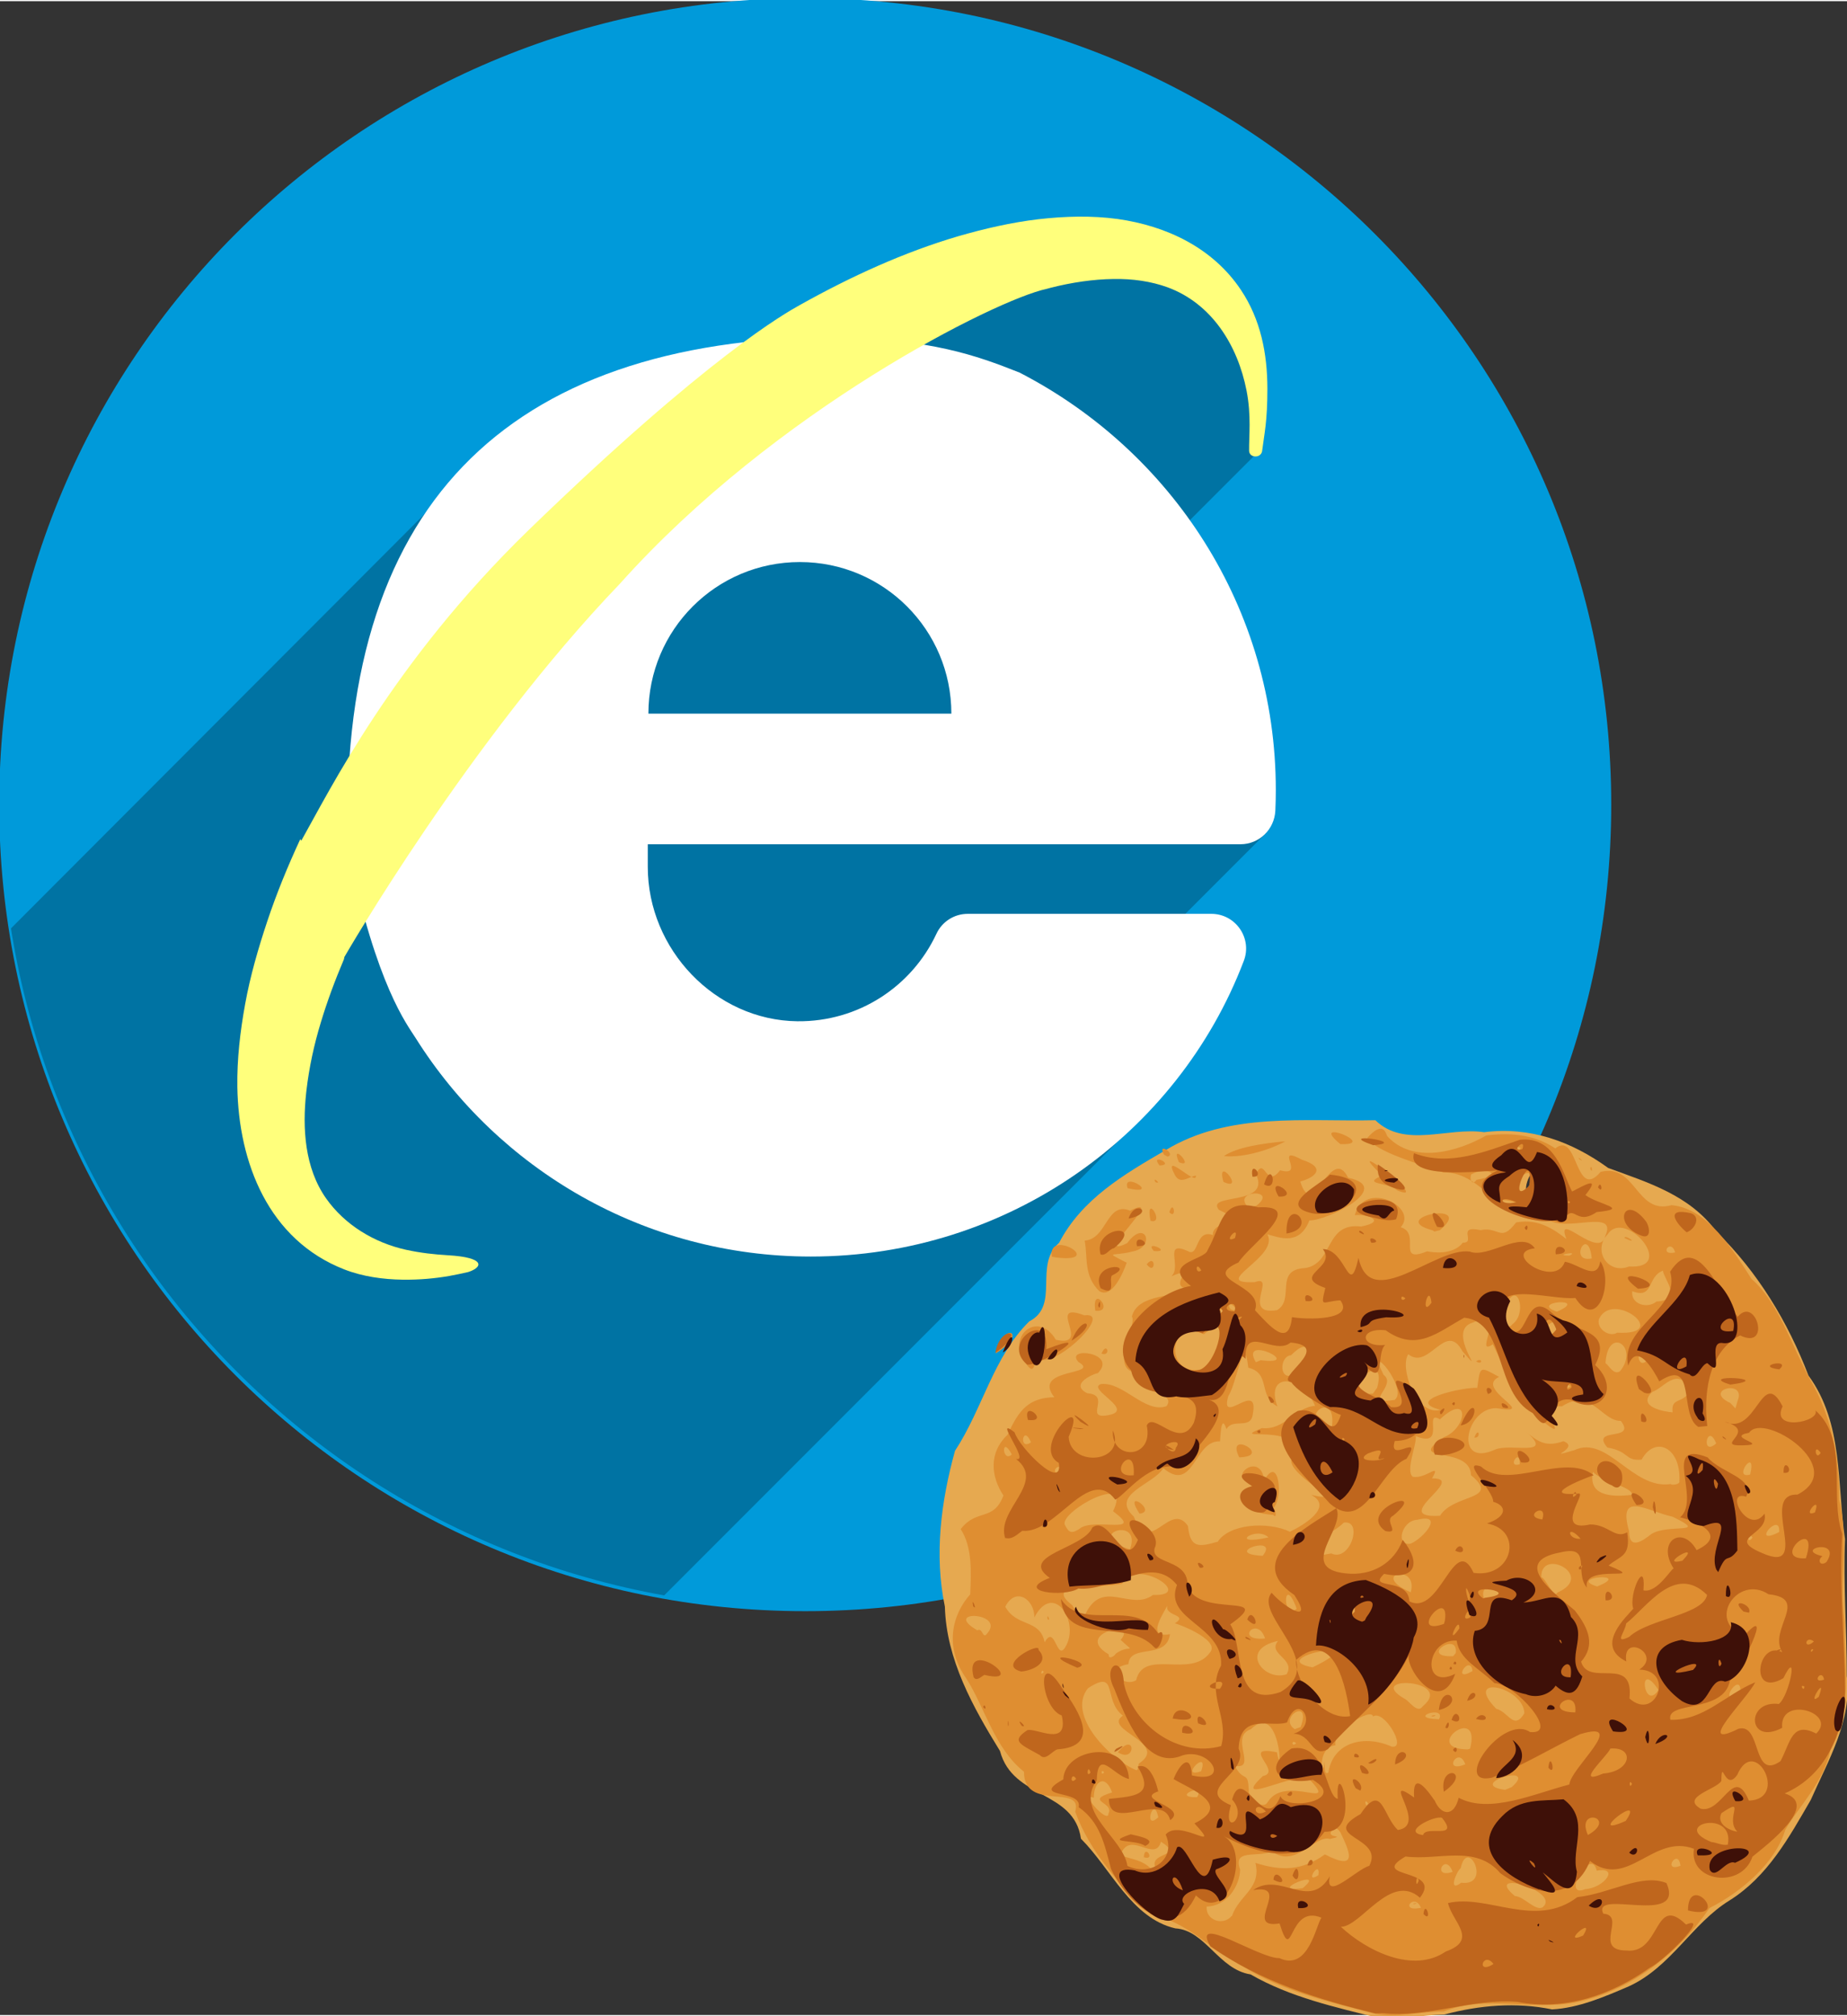 <svg width="385mm" height="420mm" version="1.1" viewBox="0 0 385.478 420.033" xmlns="http://www.w3.org/2000/svg" xmlns:xlink="http://www.w3.org/1999/xlink"><rect x="0" y="0" width="385.478" height="420.033" fill="#333333" stroke="none"/><defs><rect id="SVGID_1_" width="1.1e3" height="780"/><rect id="SVGID_3_" width="1.1e3" height="780"/><path id="SVGID_5_" d="m27.6 277c0 142 115 257 257 257s257-115 257-257-115-257-257-257-257 115-257 257"/><rect id="SVGID_7_" x="18.2" y="98.1" width="413" height="445"/><clipPath id="SVGID_2_"><use width="100%" height="100%" overflow="visible" xlink:href="#SVGID_1_"/></clipPath><clipPath id="SVGID_6_"><use width="100%" height="100%" overflow="visible" xlink:href="#SVGID_5_"/></clipPath></defs><g transform="matrix(2.47 0 0 2.47 901 -149)"><g transform="matrix(.265 0 0 .265 -372 54.5)" clip-path="url(#SVGID_2_)"><clipPath id="SVGID_4_"><use width="100%" height="100%" overflow="visible" xlink:href="#SVGID_3_"/></clipPath><path d="m541 278c0 142-115 257-257 257s-257-115-257-257 115-257 257-257 257 115 257 257" clip-path="url(#SVGID_4_)" fill="#009ada"/></g><g transform="matrix(.265 0 0 .265 -372 54.5)" clip-path="url(#SVGID_6_)" opacity=".25"><clipPath id="SVGID_8_"><use width="100%" height="100%" overflow="visible" xlink:href="#SVGID_7_"/></clipPath><polygon points="226 543 56.3 489 18.2 330 179 169 269 148 313 113 381 98.1 423 121 428 162 429 165 399 195 431 287 396 322 391 378" clip-path="url(#SVGID_8_)"/></g><path transform="matrix(.265 0 0 .265 -372 54.5)" d="m234 249c0-26.7 21.6-48.3 48.3-48.3s48.3 21.6 48.3 48.3zm-95.6 44c8.94 42.9 18.7 55.1 21.4 59.4 26.3 41.8 72.9 69.6 126 69.6 62.9 0 117-39 138-94.1 2.86-7.25-2.51-15.1-10.3-15.1h-77.7c-4.32 0-8.21 2.52-10 6.43-7.78 16.6-24.7 28-44.3 27.8-26.2-.307-47.7-22.9-47.7-49.2v-7.21h189c5.96 0 10.8-4.72 11.1-10.7.097-2.18.147-4.38.147-6.59 0-58-33.2-108-81.7-133-14.2-5.63-27.9-10.5-59.1-11.4-105 .95-159 54.4-155 164z" fill="#fff"/><path transform="matrix(.265 0 0 .265 -372 54.5)" d="m123 289c-4.01 8.64-7.6 17.4-10.5 26.1-2.93 8.78-5.48 17.6-7.07 26.4-1.61 8.83-2.62 17.6-2.5 26.4.383 24.3 10 48.8 34.1 58.2 5.79 2.27 12.4 3.19 18.6 3.27 5.5.074 10.4-.412 14.8-1.17 2.17-.4 4.2-.818 6.1-1.26 4.65-1.48 5.76-4.66-6.52-5.36-4.11-.24-8.6-.71-13.3-1.74-10.1-2.24-19.5-7.88-25.5-16.4-6.82-9.71-7.56-22.3-6.32-33.7.033-.3.068-.6.103-.9.821-6.93 2.34-14.2 4.58-21.5 1.99-6.6 4.47-13.3 7.36-20.1l.122-.682s39.6-68.7 87.9-119c49.6-55.4 120-90.5 136-93.9.418-.11.842-.239 1.26-.344 6.91-1.76 13.7-2.72 20-2.81 6.32-.124 12.2.792 17.3 2.64 14.2 5.21 22.4 18.6 25.2 32.9 1.58 8.01.748 14.7.821 19.2.054 2.27 3.61 2.47 4.13.225.729-5.83 1.7-9.41 1.7-20-.008-11.2-2.15-22.1-8.45-31.5-8.96-13.4-23.7-20.4-39.4-22.6-8.19-1.1-16.7-.881-25.2.098-8.51 1.01-17 2.95-25.6 5.43-17.1 5.04-34 12.7-50.6 22-4.23 2.38-28.9 16-86.4 71.7-43.3 42.1-63.4 83-72.4 98.9z" fill="#ffff7c"/></g><g transform="translate(346 -78.3)" stroke-width=".265"><path d="m-58.1 499c-9.24-2.32-18.6-4.36-26.9-9.14-6.65-1.02-9.46-9.24-15.7-9.6-9.14-2.1-13.4-12.4-19.7-18.7-1.46-10.2-14.2-8.16-16.9-18.3-5.66-9.18-11.2-19.1-11.5-30.1-2.26-10.8-.801-22 2.11-32.5 5.77-8.77 8.04-19.7 15.5-27 6.49-3.38.85-11.7 6.23-16.4 4.77-9.16 13.6-14.3 22.2-19.3 13.2-8.04 29-5.92 43.8-6.26 6.16 5.93 15.1 1.39 22.7 2.5 9.64-1.23 18.3 1.96 25.9 7.46 8.41 3.08 17 5.66 22.6 13.3 8.61 8.4 14.9 18.8 19.2 30 7.31 9.96 5.93 22.6 7.62 34.1-.369 9.52.371 19 .379 28.6 1.12 9.28-3.91 17.6-7.52 25.8-4.56 7.87-9.01 16-17 21-7.8 4.8-12.2 13.9-21 17.9-5.02 2.16-10.5 4.52-16 4.8-7.53-1.54-15.1-.88-22.5 1.07-4.5.075-8.98 1.16-13.5.706zm-3.74-85.8c-.053-1.49-1.31 2.14 0 0zm35.8-88.2c.131-6.23-3.38 4.94 0 0z" fill="#e6a950"/><path d="m-59.4 498c-9.26-2.43-18.8-4.64-27-9.68-7.01-3.7-11.8-9.4-19.4-11-6.5-6.04-12.8-13.1-15.8-21.4 1.74-5.93-10.7.111-10.7-8.33-6.19-4.97-8.16-13.4-12-19.4-4.65-6.57-3.05-13.3.785-17.6.227-4.85.416-9.94-1.99-13.6 3.39-4.38 6.81-1.48 8.93-7.01-2.61-3.95-3.15-8.93.889-12.7 2.28-5.14 4.44-7.72 9.73-7.8-4.9-6.22 10-4.45 5.02-7.36-2.98-3.29 8.48-2 3.98 2.42.971-.562-6.52 1.89-2.13 4.11 5.19.364-.869 5.52 4.31 4.58 6.08-1.02-4.78-5.57-1.38-6.51 4.67-.426 9.09 6.19 13.6 4.63 2.18-2.97-5.34-2.3-5.28-6.91-7.47.099-.684-9.82-1.94-11.8 1.3-5 9.49-3.72 11-5.97-2.89-.636 2.41-4.7-2.77-2.4 2.29-2.02-1.78-7.59 3.42-5.29 2.4 1.52 1.49-4.69 5.27-3.32-.318-3.12 7.66-2.3 1.25-5.27-2.92-3.56 11-.684 7.73-7.42 1.87-3.96 2.01 3.18 5.03-.828 5.64 1.55-1.65-5.54 4.61-2.18 4.99 1.58 2.92 3.63-.388 4.52 2.54 8.57 6.39-7.98 10-.776 9.72 2.05-4.56 9.03-8.1 8.89-2.05 5.24-6.02 3.67-8.77 2.9 2.64 4.78-12.4 10.4-2.63 9.98 4.68-1.72-2.95 7.08 4.64 5.84 3.84-2.23-.718-8.44 5.85-8.78 6.02-.906 4.03-9.59 11.7-8.66 5.49-1.07 1.32-2.67-1.31-2.37 1.93-7.43 13.4-1.73 9.58 2.51 4.35 1.35-1.04 7.69 5.51 5.03 4.1.763 6.49-.486 7.43-1.8 2.93.061-1.48-3.72 3.72-2.62 3.88-.813 4.16 2.7 7.41-1.6 4.71-.937 8.18 1.64 10.5 3.45-2.45-6.38 6.94 4.64 8.14-.677 2.64-5.89-8.71-.428-12.1-3.54-9.43 1.87-13-9.85-21.7-9.67-4.7-1.68-14-4.19-15.9-7.19 3.19-3.56 3.82-1.27 4.15-.408 5.38 5.93 14.7 3.31 20.7-.116 4.21-.493 9.5-.543 14.4 2.7 4.81-3.81 4.07 11.2 9.46 4.9 7.4-1.85 7.37 9.03 14.8 6.94 7.59.684 12.9 9.47 16.7 15.4 5.63 4.84 8.43 14.1 12.3 21.1 4.4 7.59 6.04 16.2 5.99 24.9 2.07 8.45-.107 16.9 1.13 25.4-.14 9.03 1.84 18.7-2.98 26.8-1.14 6.48-6.87 12.2-9.4 16.7-2.06 6.83-8.95 12.8-15.8 16.3-6.61 9.57-16.5 17.3-28.1 19.7-9 1.73-18.4-1.64-27.4 1.87-4.87.034-9.72 1.42-14.6.446zm-29.5-20.3c1.53-4.41 6.22-5.78 4.91-11.1 5.37 1.71 9.72 1.68 14.5-1.77 7.35 3.81 4.91-1.03 3.23-4.61-1.88-2.8-4.15 1.17-1.38-.791-2.48 2.29 3.2 1.26-.782 2.18-3.17-.953-7.08 6.24-12.1 2.62-3.25 1.3-8.26-.62-6.65 3.79-.119 3.4-2.75 7.61-6.99 7.68-.266 2.89 3.45 4.08 5.17 2.01zm64.9-1.87c3.83-3.39-12.7-8.08-5.85-2.32 1.93.073 4.37 3.31 5.85 2.32zm-25.5.023c-1.36-3.14-4.62 1.12.072.112zm-1.44-.8c1.48-.229-.455.454 0 0zm35.8-2.98c3.92-.231 7.28-4.72 2.38-3.85-1.17-5.26-7.56 6.03-2.38 3.85zm-59-.189c5.48-4.51-8.07 1.02 0 0zm33.1-1.15c6.48.823 1.35-9.7-.102-3.05-.948.787-2.72 5.22.102 3.05zm-29.8-1.57c.499-3.63-3.22 2.13 0 3e-5zm28-.693c-1.53-4.28-4.51 1.55 0 0zm-61.8-.432c-2.28-3.96 6.26-2.43.936-5.86-1.17 4.27-5.95-1.8-8.06 1.94-1.57 1.88 4.4.853 6.54 4.49l.588-.569zm-2.63-2.61c.09-2.96 2.54.785 0 0zm112 1.77c-.502-3.94-3.96 1.54 0 0zm-109-10.1c-.916-4.95-3.25 3.03-4e-5 0zm-10.4-.777c1.34-2.38-5.18-2.59.764-4.42-1.35-3.9-3.85-2.43-3.81 1.12-3.14-1.22 3.08 5.59 3.05 3.31zm33.3-2.48c3.7-5.87 15.4 2.34 8.27-5.08-4.3-.302-15.9 5.93-9.35-.265 4.33-.872-5.05-6.6 2.96-4.96 1.16 6.75.822-10.9-5.45-4.82-4.6 1.56 1.51 8.46-3.36 7.65 1.99 3.73 2.83.616 2.93 5.54.276 1.17 2.94 3.85 4 1.94zm20.9.352c-.98-1.47-.51 1.37 0 0zm-35.7-1.3c2-3.28-5.69.126-2e-5 0zm65.7-2.12c5.86-5.21-9.9-.574-1.41.598l1.41-.598zm-85.1-3.06c-.676-.95-.676.95 0 0zm46.8.066c1.01-6.45 7.56-7.95 13.2-5.44 3.38.615-1.64-7.87-3.86-6.27-.349-2.01-8.56 3.19-7.85 5.99-4.21.535-2.58 7.83-2.3 3.4.139.662-.205 2.94.789 2.32zm9.05-12.4c.17-1.02.269 1.21 0 0zm-35.6 12.1c1.81-5.07-4.9 1.75 0 0zm-13-1.59c6.56-4.3-7.78-7.07-3.32-10-4.26-3.24-.87-9.89-7.29-5.72-4.58 5.66 4.84 15 10.1 17.1l.254-.136zm-4.37-2.36c3.72-4.6 3.87 2.43 0 0zm72.5 2.51c-1.41-4.06-4.93 2.04 0 0zm1.01-3.27c2.45-9.64-10.5.093-.461.164zm-36.3-1.12c-1.03-.967-1.03.967 0 0zm.915-3.38c2.45-6.37-4.85-1.98-1.22.444zm46.7-2.86c-.083-5.59-13-8.3-5.88-.963 2.63.682 3.67 4.6 5.88.963zm-17.8 1.24c1.59-3.11-7.13-.222 0 0zm-1.63-.726c1.76-.483.318.481 0 0zm-1.78-1.98c6.92-5.71-12.5-6.59-3.74-1.55.918.418 2.66 3.2 3.74 1.55zm66.2-2.28c.919-6.14-5.4 2.5 0 0zm-17-1.13c-4.47-6.85-3.08 4.77 0 0zm-109-2.05c1.58-6.68 11.4-.2 15.4-5.76 2.39-2.77-7.8-6.42-7.37-6.06 3.38-2.1-3.3-1.34-1.14-4.51-.816 1.98-5.24 7.78.161 6.73-.711 5.47-8.37 1.87-8.68 6.29-5.25.752-1.05 5.01 1.64 3.31zm31.4-1.23c1.93-3.28-4.11-4.19-1.79-6.95-8.36 1.8-2.84 8.57 1.79 6.95zm-50.7-.423c-.329-1.04-.95 1.01 0 0zm89.5-.251c-.521-3.73-4.59 2.69 0 0zm-33.4-.763c14.1-6.73-10.5-1.97 0 0zm-41.1-2.83c2.93-2.17 4.37.229 1.06-2.9 3.87-4.37-10.1-1.41-2.48 3.03-.156 1.23 1.31.292 1.42-.126zm71-.154c.604-4.73-7.83.936-.558.66l.558-.66zm-81.5-1.23c3.2-5.15-2.45-13.9-6.46-6.18.1-3.74-3.91-6.54-6.06-2.25 2.41 4.35 7.23 2.48 8.22 7.42 2.18-3.96 2.47 4.08 4.31 1.01zm-3.7-5.86c-.224-1.55.805.676-2e-5 7e-5zm45.4 4.05c-1.62-4.97-6.58.63 0 0zm-58-1.04c3.96-4.47-9.63-5.02-2.05-.662 1.16-.664 1.07 2.03 2.05.662zm77.9-4.37c-.002-6.68-3.61 4.25 0 0zm-57.4.334c3.59-7.55 9.42-.521 14.1-4 9.07.294-3.82-8.1-6.43-2.35-4.55 1.07-16.8-.438-10.4 4.5.287.578 2.07 3.27 2.77 1.85zm44.1-1.13c-2.81-7.65-3.14 2.53 0 0zm49.5-1.79c2.99-4.09-4.35 1.04 0 0zm-8.8-.467c8.48.061-3.75-5.34-1.52.401zm-16.9-1.17c1.72-6.19-8.9-3.86 0 0zm30.6.067c8.07-3.55-3.52-9.53-3.35-3.21.854.072 2.7 4.65 3.35 3.21zm8.3-1.28c7.73-3.08-6.47-1.98 0 0zm-69.8-6.39c3.73-4.64-8.96-.463 0 0zm14.3-.508c3.97 1.92 6.74-7.05 2.64-6.42-3.03 2.88-4.11 1.31-4.55 6.7l.44-.009 1.47-.266zm-42-.854c2.69-7.32-10.2-2.93 0 0zm58.6-1.18c2.72-1.16 7.13-6.42 1.34-4.97-3.26.135-4.62 5.59-1.34 4.97zm-40.3-.358c2.34-3.72 10.3-4.37 15.1-2.13 2.93-1.41 9.16-5.19 4.43-7.68 9.1 2.11-6.97-4.82-3.73-8.13 1.99-7.22-14.2-2.72-6.56-5.8 4.78.484 6.88-4.33 11.1-4.64-2.72-6.56-10.5-7.1-7.88.103-4.12-2.18-1.28-6.92-6.06-8.06-.891-7.85-2.33 3.15-4.17 5.9-1.92 6.62 6.58-3.69 5.09 3.88-.449 3.2-4.25.67-5.47 3.04-1.28-3.87-1.26 2.9-1.39 2.54-5.42-.238-5.37 10.9-11.8 5.6-2.1 3.45-11.2 5.42-6.15 10.1 3.25 8.67 7.55-3.52 11.3 1.96.45 4.68 2.33 4.38 6.11 3.29zm-16.3-5.9c-3.72-5.65 3.92-.415 0 0zm27.9.254c-6.64-.38-7.95-3.92-3.85-6.48-6.63-.826 1.25-7.27 1.97-.69 3.1-5.68 4.07 4.01 1.84 5.8.424-.369.989 2.49.046 1.37zm-7.09-12c-3.03-5.98 7.24-.187 0 0zm86 16c3.6-2.24 12.3.203 4.45-3.61-5.25-1.13-11.6-5.62-9.08 3.05-.004 4.04 2.93 1.93 4.63.563zm-79.9.701c-2.62-2.51-8.7 1.92 0 0zm101 .04c-1.28-1.96-1.2 1.88 0 0zm5.6-1.17c.287-4.57-6.25 3.23 0 0zm-146-.703c2.92-2.38 13.8 1.48 6.96-3.63 4.12-8.31-10.9-.021-10.1 2.75.862 1.8 1.43 2 3.19.877zm75.2-2.69c2.89-4.63 12.8-3.19 6.47-8.45-.167-6.39-14.1-2.29-5.64-7.93 4.96-1.97 5.44-9.58-.85-3.72-3.6-2.17 1.5 6.17-5.05 3.49.297 1.57-2.2 7.25-.627 8.48 2.68.587 6.1-3.28 4.03.342 7.6-.101-9.3 8.45 1.67 7.8zm40.1-4.36c.052-1.69-6.36-2.74-8.17-4.77-1.03 4.77 3.37 5.36 8.17 4.77zm9.87-2.99c.27-6.99-5.13-9.4-7.89-4.35-3.59.324-2.45-1.71-7.16-2.53-3.68-4.37 6.21-1.13 2.82-5.55-3.99.105-6.18-7.03-12.3-3.02-6.27-.56 2.91 8.69-4.59 2.64-5.02-3.75-7.03-9.97-9.82-15.6-4.27 2.87 3.45-7.92-4.19-4.52-5.92 1.69 3.55 12.5-2.15 5.99-3.51-6.56-7.01 4.12-11.3.61-1.88 2.57 1.53 13 6.72 11.6-7.95-1.98 4.93-4.81 7.66-4.58.65-4.64.472-4.53 4.55-2.29-5.32 2.52 8.72 8.08-.55 6.52-6.47-.122-8.92 12.6-.291 8.64 3.25-1.41 12.6 1.68 6.46-3.79 3.02 2.81 4.89 3.04 7.82 2.04 3.78 1.39-4.58 3.87 2.31 1.85 6.9-3.19 12.1 8.3 20.1 7.08.036.295 2.18.138 1.76-.73zm-42.8-8.95c.909-2.49 1.47.227 0 0zm.367-15.9c1.39-.976 1.39.976 0 0zm57.2 23.6c1.44-6.18-3.89 1.17 0 0zm-143-.759c-1.64-2.65-3.78 1.78 0 0zm94.9-1.38c.119-3.66-2.83.914 0 0zm-106-2.03c-2.26-4.31-2.08 1.87 0 3e-5zm147-2.31c-1.86-4.67-3.32 2.94 0 0zm-143-.234c-1.7-4.01-2.66 1.92 0 0zm62.8-3.23c1.11-8.51-8.2-1.09 0 0zm71.1-3.02c-.351-3.4 2.31-1.51 3.8-4.83-2.98-4.79-5.58-.229-8.03.564-3.37 3.14 2.59 4.15 4.23 4.27zm13.6-2.47c1.82-4.53-7.49-2.24-1.53.535l1.04 1.12zm-71.6-.119c3.03-2.32-6.11-12.8-2.31-5.22 3.02 2.2-4.79 6.31 2.31 5.22zm-3.66-2.53c2.54-9.18-10 2.23-.886 1.22zm40.3-.265c-.679-.981-1.02.949 0 0zm-57.4-2.67c3.3-3.33 3.55-8.29-.869-3.85-2.55.198-2.54 5.91.869 3.85zm67.8-.521c4.12-5.09-2.56-9.62-3.04-1.69.845.62 1.71 2.56 3.04 1.69zm-87.5-.358c4.09-2.28 6.92-12.8.656-7.35-7.51-3.65-8.26 8.74-.656 7.35zm93.4-2.17c-2.9-3.92-2.5 3.03 0 0zm-1.29-.341c-.669-1.26 1.67.993 0 0zm-79.6.572c9.43 1.21-4.61-5.63-1.02.422l1.02-.422zm61.5-5.51c1.45-6.1-5.72 1.49 0 0zm12.9-.234c11.6.659-1.09-9.15-3.84-2.74-.444 1.99 2.2 3.77 3.84 2.74zm-21.9-1.74c3.49-2.45.648-10.6-1.8-2.53-1.13 1 .604 4.23 1.8 2.53zm-60.1-2.65c-1.18-1.92-.986 1.5 0 0zm69.4.023c7.16-3.11-6.04-2.14 0 0zm-66.8-.447c-2.17-2.89-2.11.875 0 0zm87.6-1.68c5.63-.276 1.5-4.72 1.34-6.43-3.38 1.21-1.83 6-6.4 4.28-.355 2.71 3.12 3.75 5.06 2.15zm-5.75-7.31c10.2.65-.774-12.2-4.44-6.73-3.24 3.45.104 8.48 4.44 6.73zm-.932-5.94c-.012-.912 3.42 1.64 0 0zm-6.83 4.26c-.774-7.18-4.96 1.05 0 0zm-4.7-.586c2.5-1.09-3.68-.026 0 0zm22.1-.669c-.916-3.13-3.56.795 0 0zm-87.4-9.74c4.79-3.66-5.45-3.26-1.64.367l1.64-.367zm54.2-.606c-4.12-1.57-4.12.776 0 0zm2.67-3.48c2.52-6.63-6.62.769-.864 1.64zm-10.9-1.32c6.11-1.04 1.84-2.79-1.11-1.14-.426.711.024 2.6 1.11 1.14zm4.97-1.89c-.67-.484-1.05.853 0 0zm4.16-4.82c-1.66-.629.035 1.19 0 0zm-103 45.3c-4.75-5.62 2.21-11.7 6.05-5.22 7.82 1.71-2.36-8.23 5.96-5.1 6.3-.833-6.5 11.6-9.65 8.9-.957.703-.629 3.7-2.37 1.42zm-6.52-2.38c1.82-7.09 6.93-4.12 0 0zm22.1.039c1.12-2.71 2.07.726 0 0zm-1.3-8.94c-.855-5.81 4.25.488 0 0zm.903-4.02c-3.4-3.26-2.44-7.1-3.12-10.6 4.73-.334 4.53-8.26 9.48-6.25 8.14-4.04-8.53 10.6-.614 6.78 3.85-5.26 6.04.876 1.09 1.74-4.09 1.08-6.04-.158-1.19 2.33-.631 1.9-3 7.53-5.66 5.96zm9.82-5.66c1.96-2.42 1.93 2.51 0 0zm-19.8-1.58c-.866-6.1 11.3 1.28 1.13.18zm21.3-1.19c-2.23-2.51 4.2.319 0 0zm58.2-4.31c-9.99-2.65 9.24-6.43 1.49-.042l-1.14.285zm-58.9-2c-1.2-6.13 3.23.881 0 0zm3.93-1.77c.88-2.97 1.61 1.67 0 0zm47.5-4.6c-1.61-1.72-7.67-1.13-3.07-3.05-9.64-9.33 11.1 6.43 3.07 3.05zm-56.2-.421c-1.36-3.8 7.26 1.66 0 0zm20-1.32c-1.68-5.85 4.76 2.21 0 0zm-14.2.052c-.793-1.36 1.53.565 0 0zm4.06-1.48c-2.82-5.39 4.66 2.55 4.38.113-1.66.282-3.24 1.94-4.38-.113zm86.7-1.3c.229-1.4.628 1.39 0 0zm-89.9-.691c-2.19-2.75 3.4-.105 0 0zm4.03-.699c-1.97-4.63 3.58 1.54 2e-5 0zm83.6-.596c-.758-.958 1.47.867 0 0zm-86.7-.961c-1.59-2.81 2.67-.085.734.41zm12.5.295c2.6-1.84 8.21-2.68 12.8-3.08-2.95 1.67-8.64 3.5-12.8 3.08zm24.3-2.5c-6.97-5.72 8.31.3 0 0z" fill="#df8e31"/><path d="m-58.9 498c-12.1-2.9-24.3-6.81-34.5-14-4.12-7.17 10.1 2.57 14.4 2.46 6.11 2.85 7.64-6.9 8.79-8.43-7.07-2.94-5.88 10.4-8.74 1.2-7.9 1.31 2.82-8.43-5.51-6.95 5.68-4.03 11.7 4.47 16-2.89-1.16 5.52 5.65-1.52 8.24-2.17 3.25-6.17-10.7-5.88-1.83-10.8 4.51-6.76 4.62.362 7.79 3.32 6.55-.966-4.02-12 3.4-6.78-.565-7.8 5.37 2.64 4.2.433 1.27 3.26 4.09 3.84 5.09-.375 6.54 3.47 15.9-.933 23.1-2.76.218-3.39 12.5-13.6 2.24-10.5-6.23 3.03-12.3 6.71-18.4 9.07-8.52 1.85 2.22-13.4 7.95-9.52 6.45.675-3.11-10.1-7.42-10.2-3.24-3.16-7.32-4.89-7.89-8.87-6.5-.338-7.39 10.5-.299 6.93-3.21 8.87-10.3-.961-9.7-3.87-3.78 8.01-11.4 13.1-16.9 19.6-3.51 1.87-3.2-3.17-7.17-3.24 5.5-1.47 1.09-9.2-1.33-2.36-3.23 1.18-9.83-2.18-10.1 5.47 2.44 5.08-9.67 8.48-1.62 11.8-1.95 6.72 3.8 2.7.256-1.19 2.21-7.7 6.76 7.69 10.1-.701 1.1 3.2 14.1.925 6.74-3.4-6.66 1.23-10.9-2.15-4.46-6.53 7.36-1.34 7.08 10 9.67 10.5-.562-9.98 5.47 7.1-2.76 6.86-5.29 7.41-14.4 4.38-21.1.877 5.95 3.18.924 18.8-5.75 12.4-4.91 10.6-14.6 1.17-17.7-5.51-1.4-5.24-2.3-9.78-6.77-12.9.934-3.79-10.5-1.69-3.2-5.79.221-6.58 13.3-8.48 13.7-.087-3.34-.744-6.51-6.59-6.73.334-4.79 6.58 5.62 12 6.4 17.8 5.03 2.37 10.3-1.48 7.99-6.54 2.89-3.45 12.1 4.25 6.01-2.33 8.07-3.91-.875-7.15-4.35-9.24 1.06-2.8 3.56-5.85 3.82-.758 8.33 1.87 3.91-5.93-1.95-4.19-7.72 3.29-11.9-8.01-14.3-14-2.5-4.81 1.81-7.32 2.06-.936 1.98 8.65 11.3 15.5 20.3 13 1.72-5.9-3.24-11-.019-16.8.523-8.42-12.1-9.43-9.2-16.8-5.32-6.59-13.4 1.41-20.6.742-3.01 1.89-13.6.682-5.96-2.22-6.68-4.68 7.11-6.09 8.89-10.5 3.58-2.82 6.76 9.33 9.51 2.56-6.02-8 5.65-2.56 3.49 1.75-.865 3.54 7.18 2.06 6.86 7.96 2.6 6.74 18.6 1.07 8.92 7.93 2.92 4.33.15 17.7 10.5 14.1 10.2-6.01-5.78-16.1-1.86-20.7 2.37 2.84 9.04 6.99 4.73.464-10.7-7.22 2.67-14.2 8.77-18.1 2.03 4.17-8.32 12.5 1.96 13.6 5.45.611 10.1-2.11 11.9-6.99 3.85 4.74 2.9 8.5-3.89 7.09-3.66 3.43 5.02.585 5.28 5.73 6.44 3.27 9.37-14.6 13.4-5.94 8.16 1.2 10.5-8.95 2.8-10.3 4.28-1.48 4.13-3.71 1.3-4.53.068-2.34-7.01-8.9-2.55-7.35 5.39 5.13 17.5-3.06 23.5 1.81-2.75.95-11.3 4.48-3.25 3.85 2.14-.606-5.27 8.18 2.51 6.42 3.82-.015 5.19 3.12 7.74 1.64.822 5.14-1.46 4.84-3.88 6.93 8.88 3.63-5.56-.597-4.54 4.6-2.71-3.31 1.19-8.96-5.51-7.34-10.6 1.95-1.02 8.68 2.99 12.1 3.08 3.91 4.26 7.36 1.32 10.7 1.63 5.45 11.1-1.56 10.1 7.67 5.55 4.91 9.51-5.86 2.06-6.03 4.86-3.19-3.64-7.73-2.72-1.7-6.72-3.3.07-9.32 1.46-11-1.05-3 2.68-11 2.12-3.82 2.87.617 5.81-4.6 6.31-4.56-3.67-5.6 1.78-9.26 4.78-3.83 6.67-3.12.164-5.99-3.44-6.85 4.53-3.77-4.04-16.3 5.74-12.5 2.72 3.25 9.93 4.25 8.04 8.2-4.73-1.54.429 8.26 3.83 3.54 1.06 4.55-8.34 4.93-.462 8.23 10.6 4.71-.885-12.5 7.34-12.2 10.9-5.61-7.07-17.4-10.1-12.9-5.21.932 4.69 2.51-1.36 2.62-6.21.177 3.47-2.89-3.74-4.94 6.7 3.23 7.74-11.7 12.1-3.18-2.57 5.34 7.98 3.21 6.85.819 7.08 6.35 2.83 17.6 5.6 25.8-.681 10.9.486 21.8.581 32.7-.312 8.95-4.07 17.7-12.6 21.4 7.37 2.3-3.53 10.6-6.73 13.2-2.23 6.78-13.3 5.3-12.2-1.65-8.46-3.26-13.9 8.64-21.7 2.53-3.4 8.57-12 7.35-18.7 2.57-5.16-6.08-12.9-2.6-19.8-3.49-8.03 4.66 7.97 2.31 3.01 8.59-6.13-5.4-12.3 6.08-16.5 6.07 5.41 5.04 15.1 9.84 21.9 5.15 6.88-2.43 1.36-6.17.46-10.1 8.32-1.94 18.2 5.45 27-1.24 6.75-.704 13.4-5.04 18.6-2.93 3.98 9.12-15.7 1.03-13.2 6.38 4.97.409-2.3 7.68 4.88 7.69 7.18.764 5.68-12 12.4-5.41 5.26-2.26-4.66 7.65-7.59 9.01-8.01 5.68-17.7 9.03-27.6 7.11-9.42-.773-18.6 3.34-28.1 2.36zm24.6-10.3c-2.1-2.86-3.8 2.36 0 0zm18.7-5.93c2.78-4.52-4.94 2.14 0 0zm-34.3-11.5c-.579-1.89-.786 2.3 0 0zm64.5-7.46c1.51-7.62-12.3-4.16-3.43-.56 1.16.122 2.23.762 3.43.56zm-29.2-2.02c6.42-3.65-2.65-5.94 0 0zm-34.4.013c.529-2.16 7.73 1.08 3.95-3.6-1.5-.588-8.61 2.95-3.95 3.6zm65.6-.711c-2.75-2.7 2.1-7.54-3.32-3.87-1.12 2.18 1.54 3.63 3.32 3.87zm-23.3-2.25c4.42-6.49-8.99 4.03 0 0zm-75.1-1.95c-2.53-2.82-3.12 1.63 0 0zm90.7-.598c4.58 1.16 6.9-9.35 10.1-1.68 8.45-.288 1.23-13.9-2.42-5.39-2.6 3.73-3.23-3.86-3.33 1.28-.976 1.75-8.56 3.37-4.32 5.79zm-14.3-5.16c-.636-1.32-.636 1.32 0 0zm-116-1.06c-1.04-1.74-1.49 1.57 0 0zm110-1.11c5.95-.457 6.59-5.63 1.49-5.21-.631 1.62-7.81 7.92-1.49 5.21zm-107-.196c-.596-2.08-1.02 1.34 0 0zm144-2.38c2.13-4.05 2.38-8.37 7.45-5.76 4.53-4.32-7.72-8.07-7.1-1.2-7.22 3.84-7.69-5.84-.695-4.97 2.24-1.78 4.2-12.1.94-5.38-7.29 4.28-5.39-8.09-.227-5.41-2.99-4.88 5.84-11.2-2.88-12.1-6.35-4.2-13.1 5.58-5.08 8.7 6.54-7.43-.926 7.54-2.99 9.4-1.32 6.79-13.4 4.07-12.4 8.09 7 .176 11.4-5.2 17.7-7.83-1.46 3.2-13 14.4-3.52 9.71 4.97-1.36 2.78 11 8.82 6.73zm-.799-23.1c1.56-.736.52.573 0 0zm-6.92-8.1c-3.15-3.02 1.98-1.55 1.14.229zm-82.1 21.8c-.748-5.85-3.35-18.7-11.3-11.7-.105 5.09 5.88 12.8 11.3 11.7zm47-.772c.629-5.91-7.59-.065 0 0zm50.8-3.25c1.92-5.19-2.77 2.29 0 0zm-125-1.66c2.61-3.35-5.77.004 0 0zm122-.499c-1.21-.611.003 1.36 0 0zm4.12-1.44c-.499-2.55-2.78 1.04 0 0zm-2.26-6.21c-.482-.616-.855 1.19 0 0zm.134-1.75c-1.97-1.45-2.21 2.05 0 0zm-38.5-1c4.1-3.75 15.4-4.53 16.2-8.7-6.72-6.6-12.5 2.49-16.9 5.96-.124 1.71-2.76 4.49.766 2.73zm-35.5-1.7c.093-3.15-3.12 4.36 0 0zm-3.04-1.53c1.22-7.51-7.97 3.34-.183.582l.154-.49.029-.092zm5.29-.768c1.03-4.17-2.8 1.41 0 0zm-24.1-1.2c.202-6.78-3.76 4.12 0 0zm36.2-2.52c4.11-5.16-5.42 1.07 0 0zm-12.1-.655c-1.82-5.23-.193 3.55 0 0zm3.08.276c8.58-1.1-5.24-3.45-.371.133zm20.3-6.74c-1.48.308-.194 1.74 0 0zm20.9-.981c4.42-4.53-5.45 1.28 0 0zm30.1.24c3.35-5.12-7.07-2.66-.85-1.2-1.18.83-.444 2.24.85 1.2zm-4.31-.758c3.01-9.3-7.66.471 0 0zm-47-4.07c-2.93-3.35-2.98.22 0 0zm-8.01-4.03c1.29-3.9-4.44-.57 0 0zm56.9-1.47c1.52-4.17-3.05 1.3 0 0zm-49.8-3.68c-.058-1.82-1.56 1.51 0 0zm51-8.75c-1.6-2.32-1.13 1.95 0 0zm-82.9 96.2c.364-3.25 1.95 2.02 0 0zm55.2-.755c.058-8.19 9.29 2.29 0 0zm-86.5-6.39c.212-3.24 4.02 2.04 0 0zm3.97-.88c1.41-4.3 1.86 3.02 0 0zm3.11-2.13c.796-2.74 2.03.348 0 0zm-39.3-1.16c.225-.998.212 1.27 0 0zm5.45-2.88c-1.87-1.48-8.88-.461-3.03-2.44.858.257 5.87.974 3.03 2.44zm5.22-5.37c-1.55-6.09-12.8 2.62-12.8-4.46 5.21-.548 9.72-.605 6.01-6.73 3.4-1.19 4.53 6.67 4.29 5.16-5.18 1.8 6.36 3.18 2.49 6.03zm24.4-5.33c1.46-1.9 1.3 1.15 0 0zm32.7-.613c-1.07-6 6.17-4.31 0 0zm-18.4-.741c-2.13-3.68 2.11-1.07.952.504zm1.32-3.2c-1.97-4.17 3.97 1.39 0 0zm38.9-1.08c.376-3.85 1.77 2.12 0 0zm-32-.673c.052-4.7 5.14-1.88 0 0zm-5.61-.293c3.16-2.17 1.29.697 0 0zm-68.6-1.7c-4.12-2.3-5.98-2.86-2.55-5.15 1.8-.602 8.74 3.73 7.2-3.07-4.47-1.58-5.42-14.6.104-5.64 3.72 4.97 8.02 12.1-1.02 12.7-1.22.418-2.5 2.59-3.74 1.12zm65.7.419c-.263-1.78 2.31.639 0 0zm-49.7-1.69c3.77-1.95-1.82 2.06 0 0zm70.3.224c1.04-1.59 1.05 1.5 0 0zm-56.5-3.57c-.47-3.78 5.15 1.1 0 0zm-36.4-1.8c.114-2.14.294 1.66 0 0zm91.3.716c.943-2.73 1.02.854 0 0zm-88.4-.377c-1.56-2.25 1.55.696 0 0zm36.8-.513c-.905-3.9 4.19 1.77 0 0zm52.9-.707c1.08-3.5 3.03 1.63 0 0zm-58.2-.283c.726-4.44 7.92 1.28.543.067l-.51-.063zm63.3.069c1.54-2.23 3.74 1.12 0 0zm-7.75-1.84c.712-6.34 5.89-1.46 0 0zm-95.1-.64c.407-1.09.836 1.15 0 0zm101-1.3c1.04-3.38 3.29-.596 0 0zm-103-4.93c-2.23-8.75 11.9 1.85 2.25-.473-.51.239-1.64 1.48-2.25.473zm9.93-1.18c-5.41-1.33 4.18-6.33 3.61-4.52 2.51 2.72-1.36 4.37-3.61 4.52zm89.4-.505c.247-1.31.995.511 0 0zm-77.7-.282c-9.91-4.18 4.62-1.13 0 0zm78.5-.801c.397-1.33 1.14.591 0 0zm-62.4-3.43c-5.72-6.34-18.5.054-19.5-10.1 4.47 6.94 15.5-.317 20.3 7.21 1.94-1.62.297 4.1-.778 2.9zm19.1-1.88c-.745-1.12 2.56 1.17 0 0zm.286-3.93c.985-3.23 3.39 3.21 0 0zm-57.2-2.77c-.52-2.43 1 1.19 0 0zm132-1.23c-.521-4.12 3.22.104 0 0zm-84.7-6.81c-1.6-2.4 2.28.187 0 0zm53.3-3.56c1.29-2.66 2.92 1.47 0 0zm-93.9-2.53c-2.09-5.97 8.69-11.6 2.23-16.6 3.11.799-5.08-9.31-.291-5.55.939 3.14 10.2 12.5 9.23 6.37-6.04-3.34 6.62-15.9 2.05-5.43.357 6.5 12.1 5.42 9.23-1.34-.418 6.31 8.57 6.08 7.08-1.01 1.36-3.15 6.88 5.34 9.83-.622 3.26-9.67-11.5-2.45-13.1-10.9-5.87-6.11 4.56-16.3 12.5-17.6-6.59-4.78 3-5.4 3.45-7.45 3.13-5.57 2.75-11 10.6-8.95 10.3-.553-2.09 8.08-4.14 11.5-8.28 3.66 5.44 4.59 3.44 9.97 2.96 3.12 7.07 8.12 7.72 1.43 2.91.551 13.2.758 10.1-3.5-3.72.172-4.21 1.86-3.14-2.58-7.37-2.59 2.59-4.17-.525-8.11 4.98.039 5.48 10.6 7.45 1.81 2.48 11.6 16-2.26 23.2-1.29 3.87 1.55 10.9-4.64 13.6-.678-7.2.861 4.25 8.51 6.27 2.8 2.88.469 6.76 4.23 7.39-.111 2.83 4.11-.49 14.9-5.2 7.66-5.29.577-19.3-4.48-14.7 5.44 4.95 6.39 3.69-8.19 9.99-2.14 4.48 4.04 12.7 2.97 8.85 10.7 5.31 4.9 1.18 10.8-5.12 7.22-5.78-.896-3.46 9.07-7.9 2.8-8.16-4.27-5.43-19-14.3-19.9-5.58 3.04-9.92 7.24-16.4 2.63-5.63-.627-5.44 3.65-.111 3.05-1.89 1.78.016 8.29-3.76 4.79-5.87 4.86 2.83 5.63 4.95 8.18 6.21.726-2.99-8.31 3.48-4.63 4.76 4.26 4.63 11.6-2.67 11.7-1.5 4.95 6.13-1.99 2.46 3.7-5.72 2.34-8.67 15.7-16 9.34-4.24-4.87-15.9-14.4-6.72-19.3 5.28-1.35 6.95 7.37 9.09.572 2 1.68-8.64-3.79-10.4-6.56-3.81-.763 8.89-7.5-.166-8.29-3.34 2.8-9.74-3.94-9.4 3.39-4.18-4.02-1.93 9.75-7.67 8.52 6.45 2.29-4.14 11.1-5.73 14.3-6.41-2.18-11.7 5.7-13.8 6.55-5.53-7.33-12.3 7.19-19.4 6.5-1.02.72-2.1 1.89-3.52 1.5zm26.8-13.2c.478-7.7-6.24.631 0 0zm52.3-3.59c-3.48 1.32 2.27-3.2-3.46-.933-2.98 1.78 2.93 1.7 3.46.933zm-43.5-2.15c2.1-2.63-5.44-.156-.368.492-4.08-2.94.095 2.14.368-.492zm35.2-1.8c-.865-1.01-.39 1.42 0 0zm47.4-10.8c-.361-2.31-1.93 1.78 0 0zm-77.6-3.65c3.68-1.26 6.75-13.4.573-7.62-8.57-3.14-8.53 9.61-.573 7.62zm74.4-8.41c-2.49-6.65-4.32 5.5 0 0zm-66.2-2.03c2.29-1.94-3.47 1.12 0 0zm-3.44-1.82c-.986-2.06-1.3 1.92 0 0zm2.49.104c.942-3.49-4.13-.18 0 0zm41.1-1.84c-.544-4.57-2.45 3.43 0 0zm-5.45-.913c-1.28-1.18-.975 1.14 0 0zm-42.6-5.82c-1.25-2.26-1.3 1.05 0 0zm7.03-6.74c1.07-3.23-2.87 1.37 0 0zm31.4 61.1c-6.24-4.34 9.58-9.85 1.62-3.21-2.1.997 1.73 3.89-1.62 3.21zm55.8-5.01c.399-4.26 1.2 4.71 0 0zm-81.2 1.08c-3.6.708-7.69-4.26-2.38-5.43-7.59-4.49 7.1-3 4.38 1.54-.521 1.22-.717 3.2-2 3.89zm77.8-1.51c-3.89-5.55 4.81.007 0 0zm-5.1-4.07c-5.94-2.33-2.23-7.91 1.67-3.32.909 1.04.553 5.05-1.67 3.32zm35.8-2.65c-.116-3.74 2.66.385 0 0zm-54.8-2.17c-3.05-5.74 5.19.73 0 0zm-18-1.62c-2.28-6.42 12.4-2.55 3.06-.101l-1.56.242zm60.2-3.47c-.777-1.16 1.71 1.13 0 0zm-97.3-1.32c.958-1.12.958 1.12 0 0zm-36.9-.533c-4.7-.591 2.88-.028 0 0zm129-.453c-4.17-2.6-.252-14.7-8.14-9.49-1.1-2.19-4.69-8.45-6.49-3.28-1.79-8.18 11.1-11.7 8.75-19.6 5.81-8.88 10.4 4.94 14.1 9.41 3.81-4.53 7.09 7.06.505 3.88-7.14 3.69-7.53 13.3-6.85 18.9zm-49.6-.312c3.45-7.93 4.22-.536 0 0zm-79.3-.723c-4.69-4.37 5.42 3.26 0 0zm117-.112c-.603-4.14 2.72 1.09 0 0zm-128-.308c-1.27-4.51 4.79.625 0 0zm86-1.79c2.05-2.09-.112 2.08 0 0zm13.1-.83c-1.27-2.3 3.04.862 0 0zm-10.6-.759c.909-1.1.685 1.08 0 0zm-37.8-.177c-1.84-3.16 2.1.2 0 0zm76.8-2.88c-2.62-7.31 5.79 2.15 1.12.768zm-31.5 1.03c-1.2-2.53 2.24-.648 0 0zm50.6-1.96c-7.6-2.28 10-1.31 0 0zm10.2-3.17c-5.51-.718 2.74-2.43 0 0zm-157-1.03c-5.59-4.66 4.74-11.6 4.01-3.17 11.6-4.53-1.87 3.75-4.01 3.17zm91.1-1.77c.225-.998.212 1.27 0 0zm-97.7-.669c.859-5.81 7.01-4.99 0 0zm15.9-2.51c2.35-5.81 5.8-3.62 0 0zm5.56-7.37c.571-2.36.497 1.8 0 0zm43.3-.91c-.838-2.94 3.56.421 0 0zm-42.8-2.67c-2.38-5.49 7.82-5.25 2.35-2.65-.711.93 1.07 4.44-2.35 2.65zm112-.012c-7.18-5.5 8.33-.272.166.112zm-112-7.03c-1.7-5.82 9.5-6.8 2.79-1.31-1.06.181-1.59 1.65-2.79 1.31zm95-.027c-.584-3.42 4.53-.22 0 0zm-87.4-1.7c-.808-3.11 4.1.019 0 0zm48.9-.711c-1.19-2.11 2.77.064 0 0zm56.3-1.51c-6.12-2.39-3.42-8.83 1.02-2.95.745 1 1.24 3.86-1.02 2.95zm-74-.421c-.257-8.54 7.21-1.16 0 0zm83.5-.263c-2.08-1.73-4.8-5.27.955-3.96 2.17.848.61 3.5-.955 3.96zm-68.3.01c-.354-1.15 2.34 1.33 0 0zm34.5-.941c.921-1.56.671 1.53 0 0zm-18.3-.231c-3.49-7.01 4.65 1.22 0 0zm-13.2-1.89c-11.2-2.11 7.73-7.43 4.67.341-1.56.457-3.16.023-4.67-.341zm37.8.55c-5.6 1.46-22.3-5.66-11.9-10.4-4.78.259-19.1 1.83-17.5-3.59 7.43 2.85 14.9-.339 22.1-2.8 7.48-.825 9.07 7.4 10.9 10.8 2.61-1.36 6.08-3.37 2.78.728 2.78 2.07 9.59 2.82 2.35 3.55-4.68 3.18-4.58-2.52-7.23 2.13l-.676-.034zm-8.01-3.77c-4.02-1.81-3.75.934 0 0zm11.2.077c-.487-1-.789.587 0 0zm-8.52-3.55c1-9.09-5.17 5.19 0 0zm-1.43-7.61c.87-2.78-2.88.977 0 0zm-82.2 14.5c1.35-4.22 5.62-1.1 0 0zm38.4-1.09c-7.77-1.65 1.94-6.19 3.62-8.07 11.2 1 2.74 9.27-3.62 8.07zm-7.13-3.57c-2.76-4.9 4.96.212.123.074zm25.4-1.38c-4.01-.922-4.9-2.61-4.64-5.24.987.602 8.23 5.68 4.64 5.24zm41.3-.48c.63-1.84 1.23 1.64 0 0zm-69.7-.629c1.67-5.56 3.09 1.92 0 0zm-2.42-1.59c-.681-3.82 2.84.222 0 0zm25.2-6.57c-8.57-2.93 8.04-.569 0 0z" fill="#bf661d"/><path d="m-22.5 483c-1.29-.944 2.1.733 0 0zm-2.65-3.44c.653-.943.32.968 0 0zm-78.2-1.09c-3.39-.621-14.5-11.9-5.8-10.3 4.07 1.77 7.96-1.74 8.8-4.8 2.06-1.66 5.46 12.1 7.46 2.57 5.2-1.49 4.02.847.676 2.02-1.03 1.49 4.96 5.08.735 6.66-1.7-4.98-9.51-1.54-7.38.532-1.03 1.89-1.66 4.21-4.48 3.31zm4.22-6.15c-1.68-5.27-3.86-1.4 0 0zm24.1 3.72c-.926-3.44 4.9.173 0 0zm60.6-.523c4-3.91 3.37 2.13 0 0zm-10.3-3.37c-6.81-2.42-14.9-8.28-7.75-15.3 3.69-3.8 8.27-3.1 12.8-3.51 5.71 4.2 1.43 10.4 2.79 15.1-.603 6.64-4.63 2.01-7.14.136 1.51 1.98 5.27 5.83-.708 3.5zm-1.12-5.45c-2.6-2.23 1.24 2.74 0 0zm36.7 1.36c-1.38-5.93 14.4-5.54 5.26-1.47-1.86-.826-3.98 3.67-5.26 1.47zm-2.53-3.03c-1.47-3.35 7.3.321 0 0zm-14.3-.565c2.42-2.84 1.97 1.77 0 0zm-71.4-.287c-3.58.523-13.2-2.2-11.9-4.24 7.14 3.89-.348-8.36 6.24-2.4 3.29-1.14 3.07-4.77 6.43-2.56 10.7-3.14 6.88 11.2-.726 9.2zm-2.05-3.21c-2.18-1.24-1.6 1.38 0 0zm-12.7-1.69c.627-4.64 2.56.547 0 0zm-12.7-4.46c-1.43-2.73 3.7 1.46 0 0zm121-1.1c-2.66-4.72 4.83.453 0 0zm-102-.524c.761-2.19.882 1.74 0 0zm-32.3-3.31c.019-1.93 1.68.954 0 0zm84.4-.97c.526-2.8 5.98-4.02 3.41-7.95 4.49 3.27.444 7.72-3.41 7.95zm-44.9.009c-2.52-2.93 10.7-6.8 8.41-.679-2.7-.108-5.58 1.28-8.41.679zm-10.4-2.14c-.679-5.65 1.47 2.15 0 0zm88.5-4.97c1.31-3.22 4.89-1.74 0 0zm-69-.429c-1.34-3.48 3.57 1.28 0 0zm66.9-1.01c.999-4.5 1.12 4.47 0 0zm-6.72-1.2c-3.9-6.05 8.07 1.12 0 0zm46.4-.321c-1.34-3.59 3.18-11.4 1.74-3.47-.104.813-.429 4.96-1.74 3.47zm-60.2-4.3c.297-2.25 3.51.701 0 0zm-37.3-.955c.985-7-7.11-12.9-10.9-12.3.339-6.11 2.1-13.4 10.4-13.7 4.95 1.86 13.4 5.87 10 12-.615 4.87-6.87 13.1-9.54 14zm-7.89-17.6c-.49-.539.266 1.55 0 0zm7.51-.612c5.35-7.1-7.9-1.19-.894.915l.566-.252.328-.663zm-.544-4.22c-.459-.942-1.33.646 0 0zm-10.4 21.8c-3.11-1.64-7.49.593-3.47-4.33 1.22-1.11 7.92 6.3 3.47 4.33zm76.7-.184c-5.94-4.25-8.01-11.3.092-12.7 4 1.28 11.2.13 10.2-3.68 7.21 1.72 3.05 11.7-1.2 12.4-3.71-1.47-3.13 7.48-9.04 4.03zm2.41-6.42c3.79-3.76-9.76 2.37 0 0zm5.96-1.31c-.835-2.61-.842 2.02 0 0zm-137 6.63c-1.87-2.8 2.66 2.34 0 0zm96.1-.276c-5.7-1.11-12.7-7.16-10.6-13.2 5.76-.592.218-9.07 7.72-6.37 4.8-3.2-10.1-3.64-1.12-4.1 3.82-2.15 9.25 1.97 3.55 4.56 4.38-.12 8.17-3.72 9.92 3.02 3.87 3.76-1.43 8.66 2.37 12.4-1.12 3.61-2.57 4.56-5.57 1.92-1.26 1.99-4.12 2.69-6.23 1.77zm9.4-3.51c.863-6.19-4.87.135 0 0zm-2.02-7.68c-1.03-.723.643 1.64 0 0zm-104 9.5c-.105-1.74.52 1.58 0 0zm36.6.119c.859-1.98 1.17.882 0 0zm-.08-1.74c-2.28-6.06 3.08-.418 0 0zm-1.71-4.04c-2.26-4 3.89-.79 0 0zm.486-4.15c-4.5.66-5.66-7.83-1.78-2.01.541-.285 4.09 3.32 1.78 2.01zm-21.5-2.22c-3.96 1.61-12.8-2.49-11-4.5 1.97 6.54 16.8-.172 15 4.82-1.34.016-2.68-.12-4-.317zm71.1-2.77c-2.69-7.73 4.38 1.85 0 0zm.132-3.87c1.12-2.93.954 1.49 0 0zm-58.6.048c-2.11-5.31 1.93-2.28 0 0zm112-.146c-.04-5.59 2.15 1.37 0 0zm-137-1.96c-3.1-11.1 13.8-13.6 12.8-1.35-4.01 1.31-9.39.911-12.8 1.35zm135-3.57c-1.9-4.54 4.96-12-2.65-9.07-7.79-.84 1.05-6.58-3.73-10.5 4.24-.645-2.9-6.2 2.82-3.4 7.94 2.35 7.85 12.5 7.96 19-2.21 2.95-2.08-.059-4 4.51l-.415-.561zm.362-17.9c-1.74-3.26-.422 3.52 0 0zm-3.21-2.88c.608-4.4-2.71 3.11 0 0zm-61.8 19.7c.917-3.42.213 2.85 0 0zm-53.6-.832c-1.9-3.12 2.4-.002 0 0zm94-.581c3.99-1.93-2.83 3.04 0 0zm-64.1-2.66c.55-5.56 5.2-.825 0 0zm-52.2-3.78c.301-3.63 1.91.606 0 0zm46.9-3.57c-5.12-1.74 3.81-8.28 1.5-1.57-1.74.492 1.83 3.23-1.5 1.57zm15.1-1.91c-5.21-3.68-8.12-9.96-9.76-15.3 4.96-6.9 6.46 1.28 9.96 2.58 6.73 2.37 2.91 10.9-.204 12.7zm-1.54-5.87c-2.94-6.13-3.84 2.78 0 0zm-3.63-9.99c1.16-3.44-3.38 2.48 0 0zm11.3 15.4c.347-2.99 2.56.152 0 0zm79-.959c-2.13-3.98 1.84-.155 0 0zm-144-.883c-1.09-3.34 1.38 2.31 0 0zm89-.785c-3.75-3.31 7.26 1.41 0 0zm-76.6-.239c-6.36-3.4 6.91-.371 0 0zm8.21-3.58c3.11-2.9 7.17-.973 8.19-6.04 2.61 1.92-2.52 8.83-5.88 5.29-.448-.218-2.35 2.18-2.31.747zm53.7-7.04c-6.89.824-10.4-5.89-17.5-5.52-8.46-3.09 1.29-14 7.64-12.9 2.43 1.02 3.79 7.25-.571 3.49 3.71 3.31-6.94 6.95 1.38 8.04 4.07-2.68 2.62 3.97 7 2.6 5.15 1.66-4.19-9.93 2.04-5.07 1.54 1.99 5.43 10 .055 9.33zm.664-1.11c1.51-3.25-3.41.633 0 0zm-14.9-10.9c1.43-1.97-3.41 1.38 0 0zm41.4 8.73c-6.45-5.29-7.97-14.2-11.5-20.9-6.29-1.71.924-9.08 4.44-3.45-4.01 7.69 6.93 9.38 5.53 2.6 3.77.901 1.73 7.45 6.39 3.93-1.45-3-7.26-5.5-.923-2.52 8.22 1.88 4.27 11.6 8.49 15.4-1.45 3.16-10.9.988-4.28.063.442-4-8.03-1.65-9.73-3.84 3.84 2.35 6.02 4.73 3.16 8.29 2.94 3.41.051 1.87-1.56.419zm32-.077c-2.65-3.63 2.1-6.6 1.07-.843 1.42 2.26-.794 1.66-1.07.843zm-101-.393c1.08-1.26.13 1.03 0 0zm-7.69-4.02c-6.61 1.4-4.13-4.95-8.61-7.28.52-9.05 10.1-12.6 17.5-14.4 4.61 2.33-.685 2.69.163 3.88 1.49 7.54-7.59 1.24-9.58 7.36-1.86 5.56 11.6 8.62 10.1.616 1.7-3.26 2.22-11.4 3.71-5.03 3.4 3.27-1.97 12.3-5.95 14.6-2.4.244-4.92.781-7.32.298zm107-4.59c-5.08-1.57-5.35-3.93-10.9-5 1.88-5.64 9.55-9.99 11-15.7 7.43-2.97 13.9 14.8 7 14.2-3.73-.754.633 7.93-3.34 4.17-1.38.269-2.32 3.99-3.79 2.26zm-.6-1.65c.629-5.24-4.72 2.68 0 0zm9.77-7.39c1.26-6.27-6.52.946 0 0zm-146 6.95c-2.81-3.86-.175-7.12 1.16-6.6 1.75-5.13 1.74 8.68-1.16 6.6zm2.9-1.1c3.08-4.84 2.31.827 0 0zm-8.88-2.56c1.97-4.44 2.2-.238-.469 1.2zm73.5-3.24c1.59-1.06 1.19.817 0 0zm.705-.842c-.727-7.12 16.2-1.54 5.32-2.06-5 .715-1.96 1.24-5.32 2.06zm45.1-8.54c.327-2.35 4.49 1.46 0 0zm-27.9-3.81c.57-4.89 6.14.678 0 0zm23.9-9.99c-3.36.827-16.6-3.74-6.44-2.67 3.02-3.23 1.62-11.4-3.62-6.51-3.22 2.02-1.81 2.68-1.88 5.58-4.9-1.99-4.83-5.68 1.22-6.35-.786-.354-5.48-.571-1.01-3.58 4.16-4.83 4.97 5.65 7.45-.659 5.54.771 6.87 8.68 6.22 13.7-.078.866-1.32 1.23-1.95.518zm-37.3-.945c-9.18-1.48 2.81-3.55 3.21-1.03-1.28.202-1.47 2.8-3.21 1.03zm-12.8-.609c-2.59-3.32 5.06-8.94 7.63-4.85.179 3.78-4.81 5.45-7.63 4.85zm16-6.24c-5.81-.498 3.52-1.89 0 0zm-1.9-2.56c1.48-.229-.455.454 0 0z" fill="#3e1008"/></g></svg>
